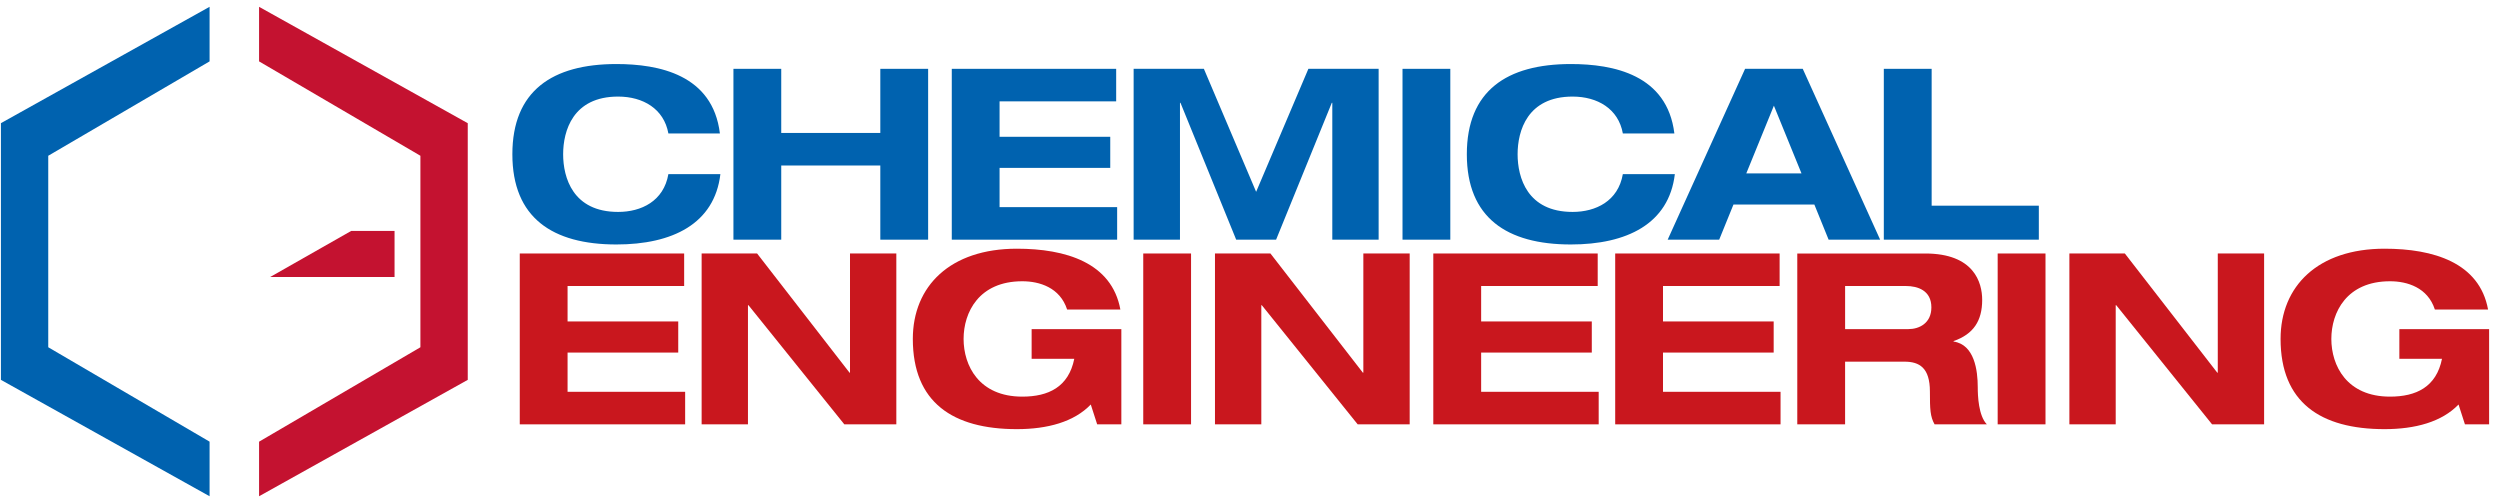 <?xml version="1.0" encoding="utf-8"?>
<!-- Generator: Adobe Illustrator 13.0.2, SVG Export Plug-In  -->
<!DOCTYPE svg PUBLIC "-//W3C//DTD SVG 1.1//EN" "http://www.w3.org/Graphics/SVG/1.1/DTD/svg11.dtd">
<svg version="1.1"
	 xmlns="http://www.w3.org/2000/svg" xmlns:xlink="http://www.w3.org/1999/xlink" xmlns:a="http://ns.adobe.com/AdobeSVGViewerExtensions/3.0/"
	 x="0px" y="0px" width="190px" height="38px" viewBox="-0.07 -0.517 190 38" enable-background="new -0.07 -0.517 190 38"
	 xml:space="preserve">
<defs>
</defs>
<g>
	<defs>
		<rect id="SVGID_2_" y="0.001" width="189.104" height="37.197"/>
	</defs>
	<clipPath id="SVGID_3_">
		<use xlink:href="#SVGID_2_"  overflow="visible"/>
	</clipPath>
	<path clip-path="url(#SVGID_3_)" fill="#0062AF" d="M50.727,9.624c-0.338-1.874-1.929-2.801-3.821-2.801
		c-3.447,0-4.177,2.619-4.177,4.383s0.729,4.383,4.177,4.383c1.762,0,3.466-0.817,3.821-2.874h3.953
		c-0.45,3.783-3.652,5.348-7.905,5.348c-4.87,0-7.905-2.038-7.905-6.856c0-4.819,3.035-6.857,7.905-6.857
		c3.223,0,7.324,0.802,7.867,5.275H50.727z"/>
	<polygon clip-path="url(#SVGID_3_)" fill="#0062AF" points="55.671,4.714 59.304,4.714 59.304,9.587 66.834,9.587 66.834,4.714 
		70.468,4.714 70.468,17.698 66.834,17.698 66.834,12.061 59.304,12.061 59.304,17.698 55.671,17.698 	"/>
	<polygon clip-path="url(#SVGID_3_)" fill="#0062AF" points="72.265,4.714 84.759,4.714 84.759,7.186 75.897,7.186 75.897,9.879 
		84.309,9.879 84.309,12.242 75.897,12.242 75.897,15.225 84.833,15.225 84.833,17.698 72.265,17.698 	"/>
	<polygon clip-path="url(#SVGID_3_)" fill="#0062AF" points="99.367,4.714 104.706,4.714 104.706,17.698 101.185,17.698 
		101.185,7.296 101.147,7.296 96.913,17.698 93.88,17.698 89.646,7.296 89.608,7.296 89.608,17.698 86.086,17.698 86.086,4.714 
		91.425,4.714 95.396,14.062 	"/>
	<rect x="106.521" y="4.714" clip-path="url(#SVGID_3_)" fill="#0062AF" width="3.633" height="12.984"/>
	<path clip-path="url(#SVGID_3_)" fill="#0062AF" d="M123.266,9.624c-0.336-1.874-1.928-2.801-3.819-2.801
		c-3.449,0-4.179,2.619-4.179,4.383s0.729,4.383,4.179,4.383c1.76,0,3.463-0.817,3.819-2.874h3.952
		c-0.447,3.783-3.653,5.348-7.904,5.348c-4.872,0-7.905-2.038-7.905-6.856c0-4.819,3.033-6.857,7.905-6.857
		c3.222,0,7.324,0.802,7.868,5.275H123.266z"/>
	<path clip-path="url(#SVGID_3_)" fill="#0062AF" d="M137.82,15.025h-6.146l-1.086,2.673h-3.915l5.883-12.985h4.383l5.882,12.985
		h-3.916L137.82,15.025z M134.746,7.514l-2.098,5.147h4.195L134.746,7.514z"/>
	<polygon clip-path="url(#SVGID_3_)" fill="#0062AF" points="143.1,4.714 146.735,4.714 146.735,15.115 154.881,15.115 
		154.881,17.698 143.1,17.698 	"/>
	<polygon clip-path="url(#SVGID_3_)" fill="#C9171E" points="39.432,18.748 51.926,18.748 51.926,21.219 43.065,21.219 
		43.065,23.913 51.476,23.913 51.476,26.278 43.065,26.278 43.065,29.26 52.001,29.26 52.001,31.733 39.432,31.733 	"/>
	<polygon clip-path="url(#SVGID_3_)" fill="#C9171E" points="64.53,18.748 68.051,18.748 68.051,31.733 64.099,31.733 
		56.812,22.676 56.775,22.676 56.775,31.733 53.254,31.733 53.254,18.748 57.469,18.748 64.493,27.805 64.53,27.805 	"/>
	<path clip-path="url(#SVGID_3_)" fill="#C9171E" d="M78.334,24.495h6.818v7.238h-1.837l-0.486-1.508
		c-1.274,1.328-3.297,1.873-5.618,1.873c-4.871,0-7.906-2.035-7.906-6.857c0-4.021,2.847-6.857,7.906-6.857
		c3.709,0,7.212,1.056,7.867,4.621h-4.047c-0.544-1.672-2.099-2.146-3.408-2.146c-3.299,0-4.46,2.365-4.46,4.383
		s1.161,4.385,4.46,4.385c1.985,0,3.521-0.729,3.952-2.875h-3.241V24.495z"/>
	<rect x="86.817" y="18.748" clip-path="url(#SVGID_3_)" fill="#C9171E" width="3.633" height="12.985"/>
	<polygon clip-path="url(#SVGID_3_)" fill="#C9171E" points="103.544,18.748 107.066,18.748 107.066,31.733 103.114,31.733 
		95.825,22.676 95.79,22.676 95.79,31.733 92.268,31.733 92.268,18.748 96.483,18.748 103.506,27.805 103.544,27.805 	"/>
	<polygon clip-path="url(#SVGID_3_)" fill="#C9171E" points="108.861,18.748 121.355,18.748 121.355,21.219 112.497,21.219 
		112.497,23.913 120.906,23.913 120.906,26.278 112.497,26.278 112.497,29.26 121.43,29.26 121.43,31.733 108.861,31.733 	"/>
	<polygon clip-path="url(#SVGID_3_)" fill="#C9171E" points="122.685,18.748 135.181,18.748 135.181,21.219 126.318,21.219 
		126.318,23.913 134.729,23.913 134.729,26.278 126.318,26.278 126.318,29.26 135.252,29.26 135.252,31.733 122.685,31.733 	"/>
	<path clip-path="url(#SVGID_3_)" fill="#C9171E" d="M136.525,18.749h9.723c3.708,0,4.328,2.201,4.328,3.527
		c0,1.584-0.657,2.602-2.175,3.129v0.035c1.592,0.236,1.838,2.201,1.838,3.475c0,0.637,0.055,2.164,0.691,2.818h-3.973
		c-0.333-0.6-0.354-1.129-0.354-2.492c0-1.818-0.807-2.271-1.932-2.271h-4.514v4.764h-3.634V18.749z M140.159,24.495h4.813
		c0.807,0,1.743-0.436,1.743-1.654c0-1.289-1.049-1.621-1.928-1.621h-4.629V24.495z"/>
	<rect x="151.753" y="18.748" clip-path="url(#SVGID_3_)" fill="#C9171E" width="3.635" height="12.985"/>
	<polygon clip-path="url(#SVGID_3_)" fill="#C9171E" points="168.481,18.748 172.002,18.748 172.002,31.733 168.048,31.733 
		160.762,22.676 160.724,22.676 160.724,31.733 157.203,31.733 157.203,18.748 161.418,18.748 168.442,27.805 168.481,27.805 	"/>
</g>
<g>
	<defs>
		<rect id="SVGID_1_" y="0.001" width="189.103" height="37.197"/>
	</defs>
	<clipPath id="SVGID_4_">
		<use xlink:href="#SVGID_1_"  overflow="visible"/>
	</clipPath>
	<path clip-path="url(#SVGID_4_)" fill="#C9171E" d="M182.281,24.495h6.821v7.238h-1.837l-0.486-1.508
		c-1.275,1.328-3.299,1.873-5.623,1.873c-4.868,0-7.902-2.035-7.902-6.857c0-4.021,2.847-6.857,7.902-6.857
		c3.712,0,7.214,1.056,7.867,4.621h-4.043c-0.544-1.672-2.099-2.146-3.41-2.146c-3.296,0-4.458,2.365-4.458,4.383
		s1.162,4.385,4.458,4.385c1.985,0,3.521-0.729,3.952-2.875h-3.241V24.495z"/>
	<polygon clip-path="url(#SVGID_4_)" fill="#C41230" points="35.479,8.846 19.619,0.001 19.619,4.148 31.881,11.321 31.881,25.875 
		19.619,33.051 19.619,37.198 35.479,28.352 	"/>
	<polygon clip-path="url(#SVGID_4_)" fill="#0062AF" points="3.597,25.874 3.597,11.321 15.858,4.148 15.858,0 0,8.843 0,28.352 
		15.858,37.198 15.858,33.049 	"/>
</g>
<polygon fill="#C41230" points="29.916,20.536 29.916,17.034 26.62,17.034 20.461,20.536 "/>
</svg>
